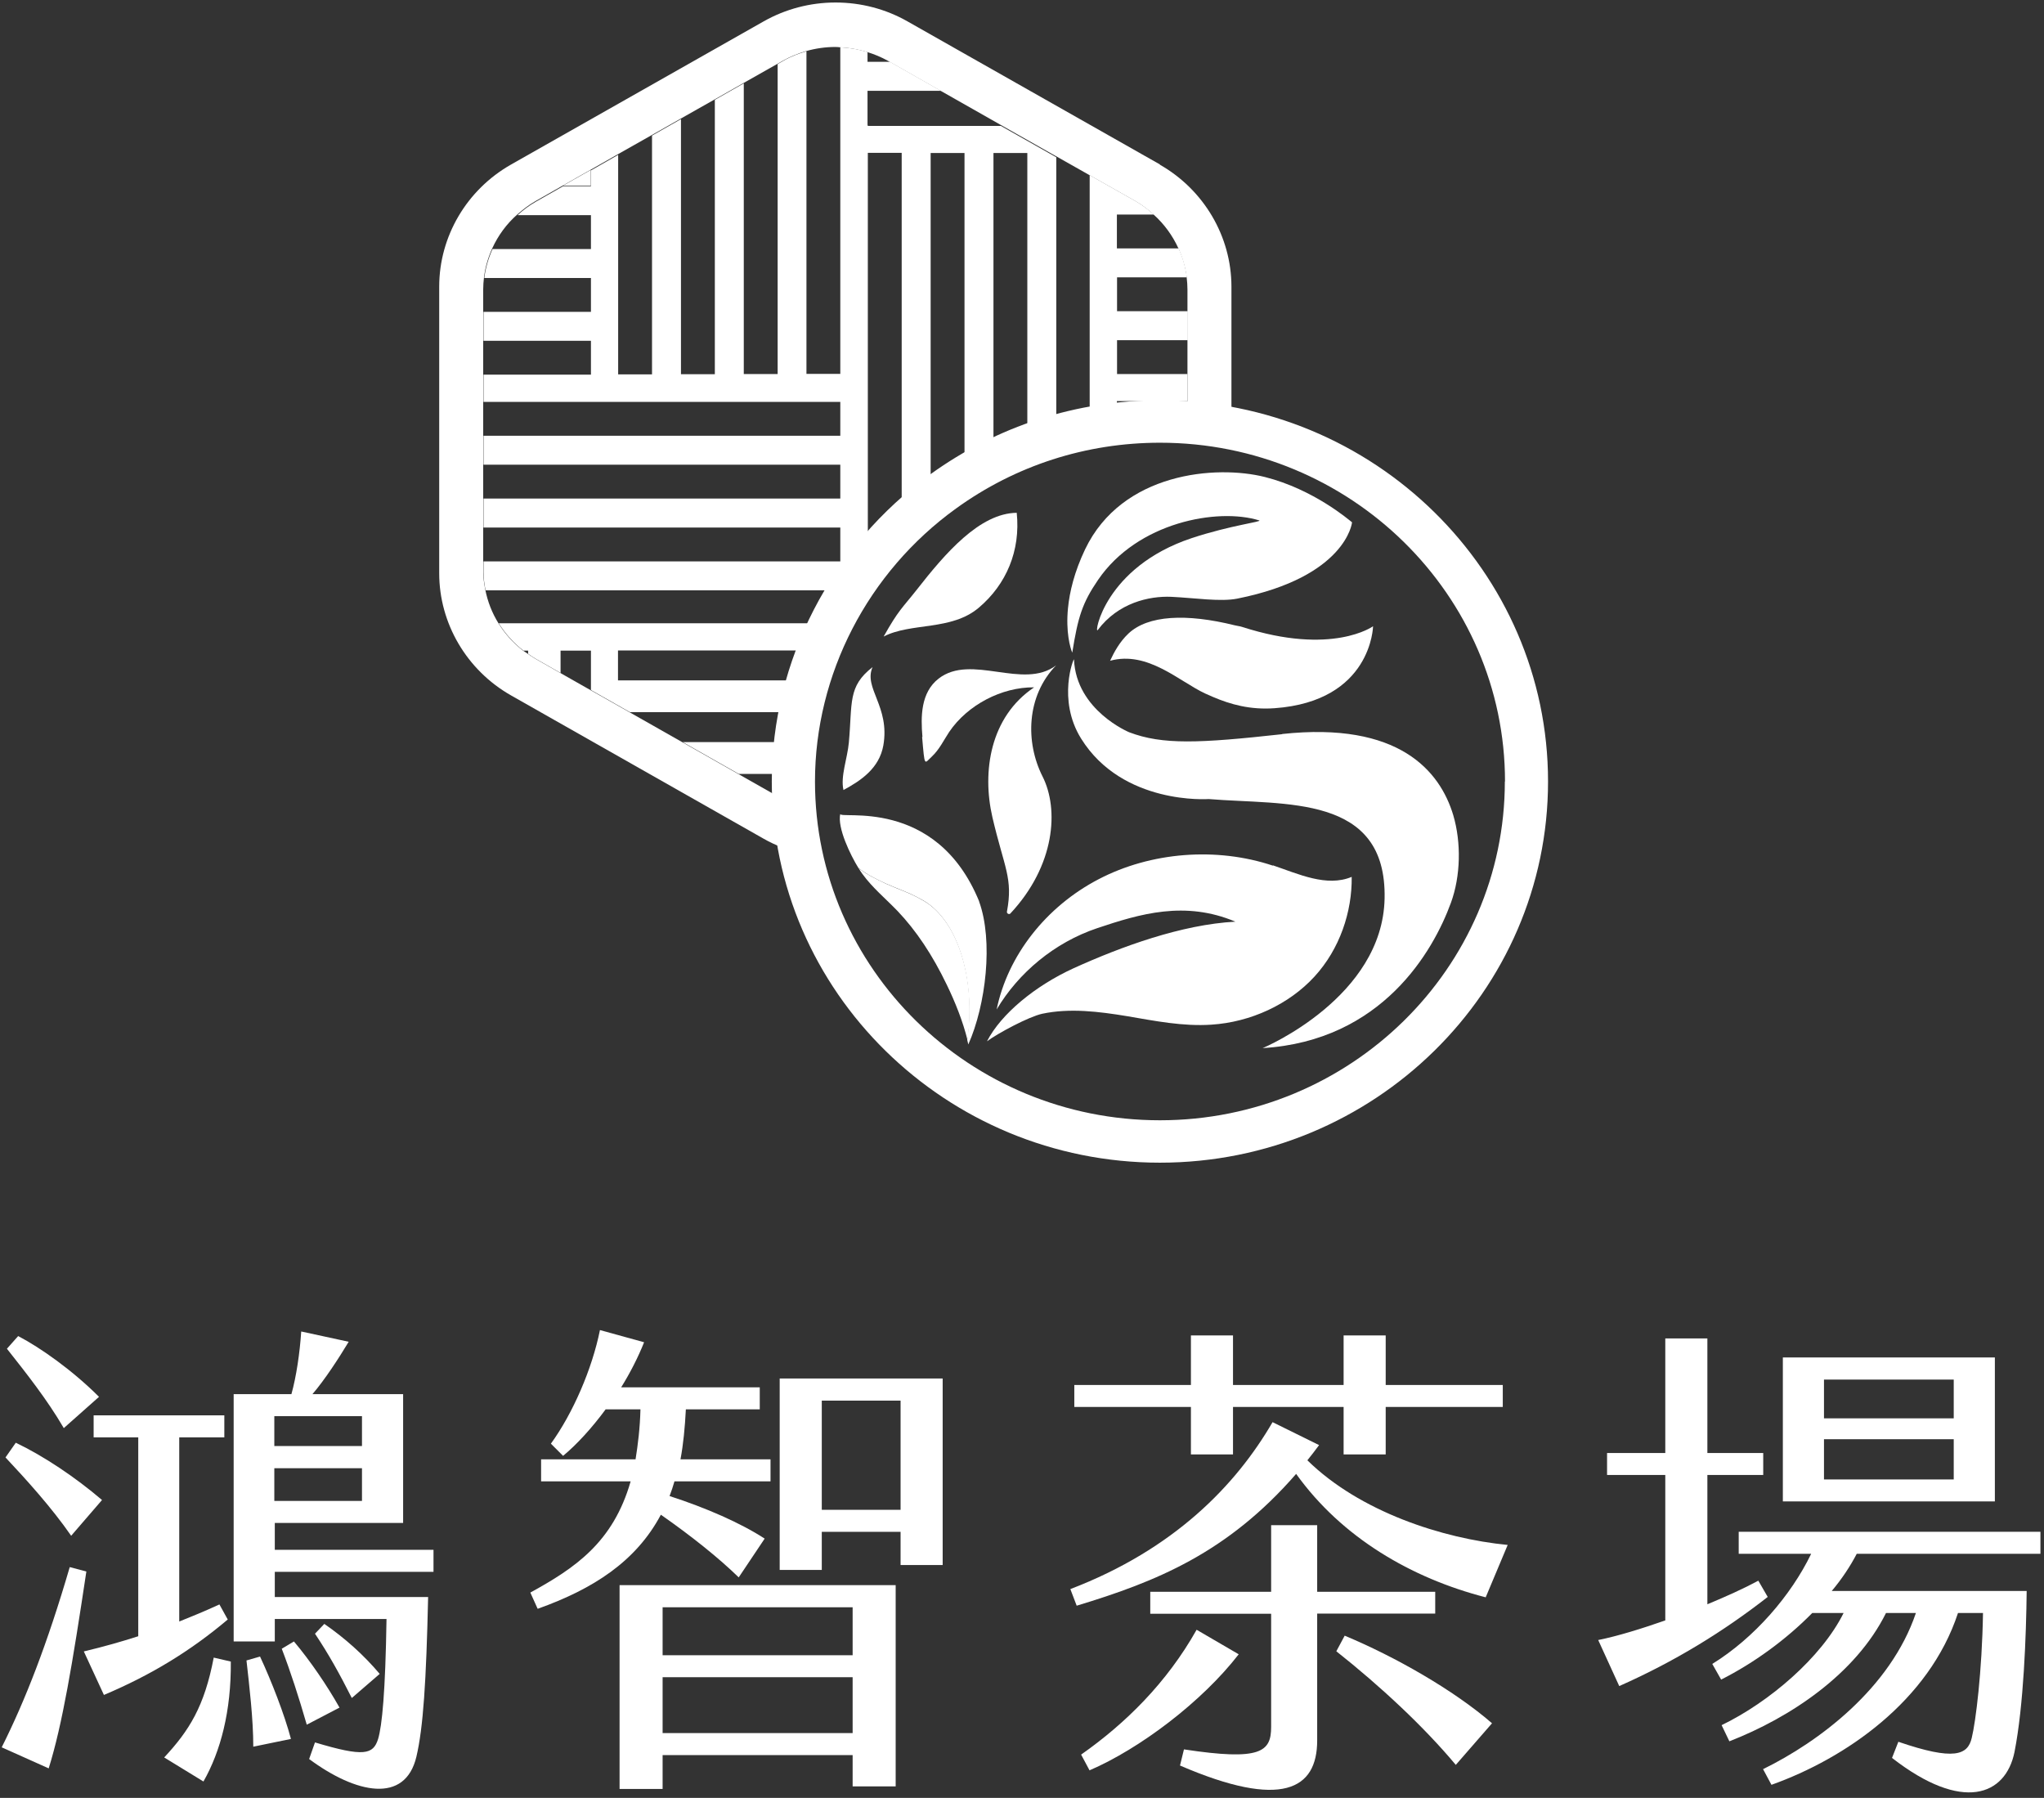 <svg width="357" height="314" viewBox="0 0 357 314" fill="none" xmlns="http://www.w3.org/2000/svg">
<rect x="0" y="0" width="357" height="314" fill="#333333" stroke="none"/>
<path d="M15.083 274.464C12.678 290.464 10.882 301.242 8.505 308.842L0.298 305.166C4.415 296.959 8.257 287.12 12.181 273.69L15.083 274.464ZM12.43 268.218C9.003 263.271 4.637 258.463 0.961 254.539L2.757 251.969C7.621 254.29 13.121 257.965 17.819 261.972L12.43 268.218ZM11.131 249.398C8.229 244.424 4.637 239.892 1.21 235.553L3.172 233.342C7.096 235.387 12.678 239.339 17.294 243.954L11.131 249.426V249.398ZM39.788 282.837C33.211 288.392 26.275 292.592 18.15 296.019L14.64 288.419C18.233 287.563 21.218 286.706 24.147 285.766V251.029H16.354V247.188H39.181V251.029H31.305V283.196C33.432 282.34 35.754 281.4 38.324 280.212L39.788 282.865V282.837ZM40.313 290.188C40.396 298.838 38.517 305.912 35.533 311.135L28.679 306.935C33.045 302.237 35.699 298.036 37.329 289.497L40.313 290.188ZM47.996 274.546V278.913H74.775C74.443 293.698 73.918 301.739 72.73 306.797C70.767 315.087 62.201 313.291 53.993 307.211L55.015 304.309C63.555 306.88 65.185 306.437 66.042 303.701C66.733 301.38 67.313 295.494 67.507 282.754H47.996V286.678H40.811V243.485H50.898C51.755 240.417 52.362 236.299 52.611 232.541L60.902 234.337C59.105 237.322 56.701 240.997 54.573 243.485H70.408V265.98H47.996V270.677H75.714V274.519H47.996V274.546ZM45.426 289.331C47.388 293.532 49.709 299.501 50.815 303.701L44.238 305.056C44.238 300.192 43.547 294.444 43.049 289.994L45.454 289.304L45.426 289.331ZM47.913 252.549H63.223V247.326H47.913V252.549ZM47.913 262.138H63.223V256.418H47.913V262.138ZM59.299 298.23L53.578 301.214C52.197 296.433 50.76 291.984 49.212 287.949L51.34 286.678C54.159 290.022 57.143 294.388 59.299 298.23ZM61.427 296.516C59.299 292.316 57.42 288.917 55.015 285.324L56.646 283.611C60.239 286.098 63.499 289 66.318 292.343L61.454 296.544L61.427 296.516Z" fill="white"/>
<path d="M93.898 280.958L92.627 278.14C100.42 273.856 107.08 269.407 110.148 258.712H94.506V254.871H111.004C111.419 252.301 111.778 249.399 111.861 246.138H105.781C103.377 249.399 100.724 252.301 98.347 254.263L96.219 252.135C100.061 246.829 103.405 239.119 104.786 232.293L112.497 234.421C111.474 236.991 110.092 239.727 108.49 242.297H132.698V246.138H119.792C119.626 249.316 119.35 252.218 118.853 254.871H134.577V258.712H117.803C117.554 259.569 117.277 260.426 116.946 261.282C123.274 263.327 129.354 265.98 133.555 268.716L129.022 275.487C125.596 272.143 120.815 268.302 115.426 264.543C111.06 272.751 103.543 277.532 93.953 280.958H93.898ZM108.186 276.841H156.436V311.993H148.92V306.521H115.73V312.435H108.213V276.841H108.186ZM115.73 289.083H148.92V280.71H115.73V289.083ZM115.73 302.68H148.92V292.924H115.73V302.68ZM164.644 240.749V273.331H157.293V267.528H143.531V274.188H136.18V240.749H164.672H164.644ZM157.293 263.686V244.618H143.531V263.686H157.293Z" fill="white"/>
<path d="M188.051 280.433L186.945 277.532C205.074 270.595 215.852 259.403 222.263 248.376L230.388 252.384C229.697 253.323 229.034 254.18 228.343 255.037C237.49 264.018 251.943 268.716 263.329 269.821L259.488 278.969C246.499 275.625 234.34 268.522 226.381 257.413C214.332 271.258 201.924 276.233 188.051 280.433ZM208.003 245.723H187.636V241.882H208.003V233.232H215.354V241.882H234.671V233.232H242.022V241.882H262.472V245.723H242.022V254.014H234.671V245.723H215.354V254.014H208.003V245.723ZM190.289 309.174L188.825 306.438C196.618 300.966 203.803 293.864 208.998 284.634L216.349 288.917C209.938 297.208 199.077 305.415 190.262 309.201L190.289 309.174ZM250.672 281.815H230.056V303.978C230.056 312.518 223.893 316.027 206.096 308.345L206.787 305.526C220.218 307.571 222.014 305.94 222.014 301.602V281.843H200.901V278.001H222.014V266.367H230.056V278.001H250.672V281.843V281.815ZM234.837 285.656C243.653 289.332 253.905 295.163 260.593 300.966L254.265 308.234C248.71 301.574 241.083 294.472 233.4 288.392L234.865 285.656H234.837Z" fill="white"/>
<path d="M308.735 278.912C300.942 284.991 292.485 290.187 282.813 294.47L279.138 286.428C282.564 285.738 286.654 284.466 290.855 283.002V257.605H280.685V253.764H290.855V233.756H298.206V253.764H307.961V257.605H298.206V280.183C301.467 278.829 304.534 277.447 307.104 276.065L308.735 278.884V278.912ZM324.294 271.367C323.188 273.495 321.723 275.734 319.927 277.862H353.974C353.891 285.572 353.449 297.869 351.846 305.994C350.298 313.594 342.781 316.606 330.456 307.017L331.562 304.198C341.317 307.542 343.693 306.519 344.384 303.507C345.075 300.688 346.181 291.873 346.346 281.703H341.98C336.923 297.096 322.304 307.1 309.398 311.715L307.933 308.979C317.689 304.198 330.18 294.857 334.629 281.703H329.406C324.1 292.398 312.631 299.997 302.047 304.115L300.693 301.296C308.984 297.289 318.131 289.496 322 281.703H316.528C311.996 286.318 306.358 290.436 300.61 293.337L299.063 290.601C306.414 286.069 312.825 278.635 316.335 271.367H303.678V267.526H356.378V271.367H324.294ZM348.419 262.22H311.388V237.072H348.419V262.22ZM318.573 240.941V247.712H341.234V240.941H318.573ZM341.234 258.379V251.359H318.573V258.379H341.234Z" fill="white"/>
<path d="M78.478 96.248C78.174 95.418 77.926 94.562 77.76 93.705C77.953 94.562 78.174 95.418 78.478 96.248Z" fill="white"/>
<path d="M177.579 89.559C178.27 96.191 175.755 102.077 170.947 106.14C166.138 110.202 159.146 108.682 154.338 111.169C156.936 106.527 157.571 106.223 160.058 103.072C165.088 96.633 171.112 89.614 177.607 89.559H177.579Z" fill="white"/>
<path d="M152.404 116.504C150.773 120.152 155.471 123.385 154.283 130.183C153.564 134.19 150.386 136.318 147.319 137.976C146.766 135.6 148.01 132.449 148.258 129.686C148.894 122.694 148.037 119.903 152.404 116.504Z" fill="white"/>
<path d="M160.778 157.014C158.844 155.909 156.716 155.245 154.726 154.334C153.317 153.67 151.382 152.758 149.945 151.598C150.166 151.957 150.387 152.316 150.636 152.648C152.377 155.052 154.671 156.931 156.771 159.114C160.032 162.541 162.851 166.769 165.366 171.992C166.83 175.005 168.184 178.404 168.986 181.665C170.506 170.694 167.134 160.22 160.806 157.042L160.778 157.014Z" fill="white"/>
<path d="M171.03 157.457C163.458 138.913 146.324 143.252 146.766 142.119C146.186 144.523 148.563 149.387 149.917 151.57C151.381 152.731 153.288 153.671 154.698 154.306C156.715 155.218 158.815 155.881 160.75 156.987C167.078 160.165 170.45 170.639 168.93 181.61C168.985 181.886 169.068 182.162 169.123 182.411C172.191 175.53 173.517 164.338 171.002 157.429L171.03 157.457Z" fill="white"/>
<path d="M236.139 91.272C236.139 91.272 235.117 100.723 216.159 104.537C213.202 105.145 208.67 104.426 204.58 104.233C200.683 104.067 195.294 105.283 191.729 110.036C191.039 110.948 192.863 99.065 208.145 93.98C214.998 91.714 220.636 91.106 219.917 90.885C212.677 88.647 198.666 91.189 191.785 101.276C189.049 105.283 188.275 107.715 187.28 113.988C186.921 113.159 186.12 110.368 186.534 106.195C186.81 103.376 187.639 99.894 189.519 95.942C195.958 82.484 212.428 81.158 220.94 83.313C229.451 85.469 235.642 90.83 236.139 91.217V91.272Z" fill="white"/>
<path d="M222.571 123.69C218.37 123.994 214.916 123.027 211.876 121.728C211.406 121.535 210.937 121.314 210.494 121.12C205.962 119.02 200.463 113.604 193.886 115.4C194.577 113.908 195.544 112.111 197.091 110.647C200.491 107.441 207.206 107.109 215.662 109.21C216.077 109.32 216.519 109.348 216.933 109.486C232.685 114.571 239.815 109.375 239.815 109.375C239.815 109.375 239.594 122.474 222.599 123.69H222.571Z" fill="white"/>
<path d="M223.95 128.223C209.414 129.826 203.058 130.102 197.227 127.891C197.227 127.891 187.969 124.077 187.582 115.179C187.582 114.737 184.57 122.171 188.826 128.997C196.094 140.659 211.1 139.553 211.1 139.553C224.42 140.659 242.217 138.614 241.83 156.936C241.471 174.125 220.966 182.885 220.523 183.051C241.416 181.78 250.342 166.083 253.409 157.682C255.123 153.011 255.233 147.153 253.824 142.372C251.502 134.634 244.317 125.984 223.923 128.195L223.95 128.223Z" fill="white"/>
<path d="M161.11 128.692C160.806 125.155 160.806 120.954 163.929 118.523C169.649 114.073 178.713 120.568 184.461 116.201C179.238 121.562 179.073 129.632 182.085 135.601C184.987 141.322 184.296 151.16 176.475 159.533C176.254 159.782 175.812 159.533 175.867 159.229C176.972 153.343 175.397 151.602 173.325 142.703C171.501 134.772 172.91 125.21 180.62 120.042C174.927 119.987 168.958 123.138 165.78 127.836C164.813 129.3 164.067 130.903 162.74 132.147C161.414 133.363 161.524 134.109 161.055 128.72L161.11 128.692Z" fill="white"/>
<path d="M222.321 151.184C212.483 147.895 201.015 148.779 191.868 153.56C182.693 158.341 176.005 166.88 174.071 176.304C177.884 169.893 184.157 164.614 191.646 162.1C199.136 159.585 206.956 157.263 215.772 160.966C206.404 161.464 195.875 165.305 187.474 169.119C180.786 172.186 174.844 177.078 172.385 181.859C174.292 180.449 179.653 177.575 182.029 177.05C186.866 176.028 191.923 176.663 196.814 177.465C201.678 178.294 206.597 179.289 211.571 178.957C218.453 178.515 225.113 175.42 229.562 170.584C234.011 165.747 236.167 159.225 236.084 153.146C231.717 154.97 226.798 152.648 222.321 151.128V151.184Z" fill="white"/>
<path d="M202.588 69.914C188.052 69.914 174.207 74.391 162.517 82.82C145.162 95.366 134.799 115.429 134.799 136.487C134.799 173.187 165.197 203.06 202.588 203.06C239.978 203.06 270.377 173.187 270.377 136.487C270.377 99.788 239.978 69.914 202.588 69.914ZM262.832 136.487C262.832 169.124 235.805 195.654 202.588 195.654C169.37 195.654 142.343 169.124 142.343 136.487C142.343 117.778 151.546 99.954 166.966 88.817C177.357 81.3 189.682 77.32 202.615 77.32C235.833 77.32 262.86 103.85 262.86 136.487H262.832Z" fill="white"/>
<path d="M103.186 29.676L98.35 32.412H103.186V29.676Z" fill="white"/>
<path d="M135.545 135.16C135.573 133.281 135.711 131.429 135.904 129.605H119.24L129.023 135.16H135.545Z" fill="white"/>
<path d="M151.519 21.771V15.857H164.341L155.443 10.8H151.519V9.087C149.971 8.617 148.396 8.341 146.765 8.258V65.297H140.852V8.949C139.442 9.363 138.06 9.888 136.789 10.634L135.822 11.187V65.324H129.908V14.559L124.851 17.433V65.352H118.937V20.804L113.88 23.678V65.38H107.966V27.05L103.213 29.758V32.522H98.349L93.54 35.257C92.379 35.921 91.357 36.694 90.39 37.579H103.213V43.493H86.023C85.305 45.095 84.808 46.781 84.586 48.55H103.213V54.464H84.448V59.521H103.213V65.435H84.448V70.188H146.765V76.102H84.448V81.159H146.765V87.073H84.448V92.13H146.765V98.044H84.448V99.758C84.448 100.891 84.586 101.996 84.808 103.102H144.886C146.848 99.868 149.087 96.801 151.574 93.954V26.69H157.488V87.985C159.091 86.548 160.776 85.166 162.545 83.895V26.718H168.459V80.054C170.09 79.087 171.775 78.202 173.516 77.401V26.718H179.43V74.914C181.088 74.306 182.774 73.781 184.487 73.311V27.464L174.815 21.992H151.574L151.519 21.771Z" fill="white"/>
<path d="M91.413 113.632H92.242V114.185C92.656 114.489 93.071 114.765 93.54 115.042L97.907 117.529V113.632H103.213V120.514L110.039 124.383H136.651C137.011 122.503 137.48 120.652 137.978 118.828H107.938V113.605H139.664C140.272 111.974 140.962 110.399 141.681 108.852H87.102C88.235 110.648 89.672 112.278 91.385 113.605L91.413 113.632Z" fill="white"/>
<path d="M195.101 65.325V59.411H207.454V54.354H195.101V48.44H207.288C207.067 46.672 206.597 44.986 205.851 43.383H195.074V37.469H201.513C200.545 36.585 199.495 35.783 198.334 35.12L190.32 30.588V71.737C191.896 71.46 193.471 71.239 195.074 71.046V70.051H200.987V70.659C201.513 70.659 202.01 70.604 202.535 70.604C203.696 70.604 204.856 70.659 206.017 70.742V70.079H207.399V65.325H195.046H195.101Z" fill="white"/>
<path d="M202.617 28.736L158.483 3.726C154.697 1.571 150.359 0.438 145.937 0.438C141.515 0.438 137.204 1.571 133.391 3.726L89.257 28.736C81.519 33.13 76.711 41.282 76.711 50.07V100.117C76.711 108.878 81.519 117.058 89.257 121.452L133.391 146.489C134.413 147.07 135.463 147.567 136.541 147.981C136.016 145.025 135.684 141.985 135.546 138.917L128.969 135.186L119.186 129.632L109.984 124.409L103.158 120.54L97.852 117.528L93.486 115.04C93.043 114.792 92.629 114.488 92.187 114.184C91.91 113.99 91.634 113.824 91.358 113.631C89.644 112.305 88.18 110.674 87.074 108.878C85.941 107.054 85.167 105.064 84.753 102.964C84.532 101.858 84.394 100.753 84.394 99.62V50.568C84.394 49.849 84.449 49.131 84.532 48.44C84.753 46.671 85.25 44.985 85.969 43.383C86.991 41.144 88.456 39.127 90.335 37.469C91.302 36.612 92.325 35.81 93.486 35.147L98.294 32.411L103.158 29.648L107.911 26.94L113.825 23.596L118.882 20.722L124.796 17.378L129.853 14.504L135.767 11.16L136.734 10.607C138.006 9.889 139.387 9.336 140.797 8.921C142.455 8.452 144.168 8.203 145.909 8.203C146.186 8.203 146.462 8.231 146.711 8.258C148.341 8.341 149.916 8.617 151.464 9.087C152.708 9.474 153.924 9.972 155.057 10.607L155.388 10.801L164.287 15.858L174.705 21.772L184.377 27.244L190.291 30.587L198.306 35.12C199.466 35.783 200.516 36.584 201.484 37.469C203.335 39.127 204.8 41.144 205.822 43.383C206.541 44.985 207.038 46.671 207.259 48.44C207.342 49.131 207.398 49.849 207.398 50.568V70.797C209.995 70.99 212.565 71.349 215.08 71.819V50.07C215.08 41.31 210.272 33.13 202.534 28.736H202.617Z" fill="white"/>
</svg>
